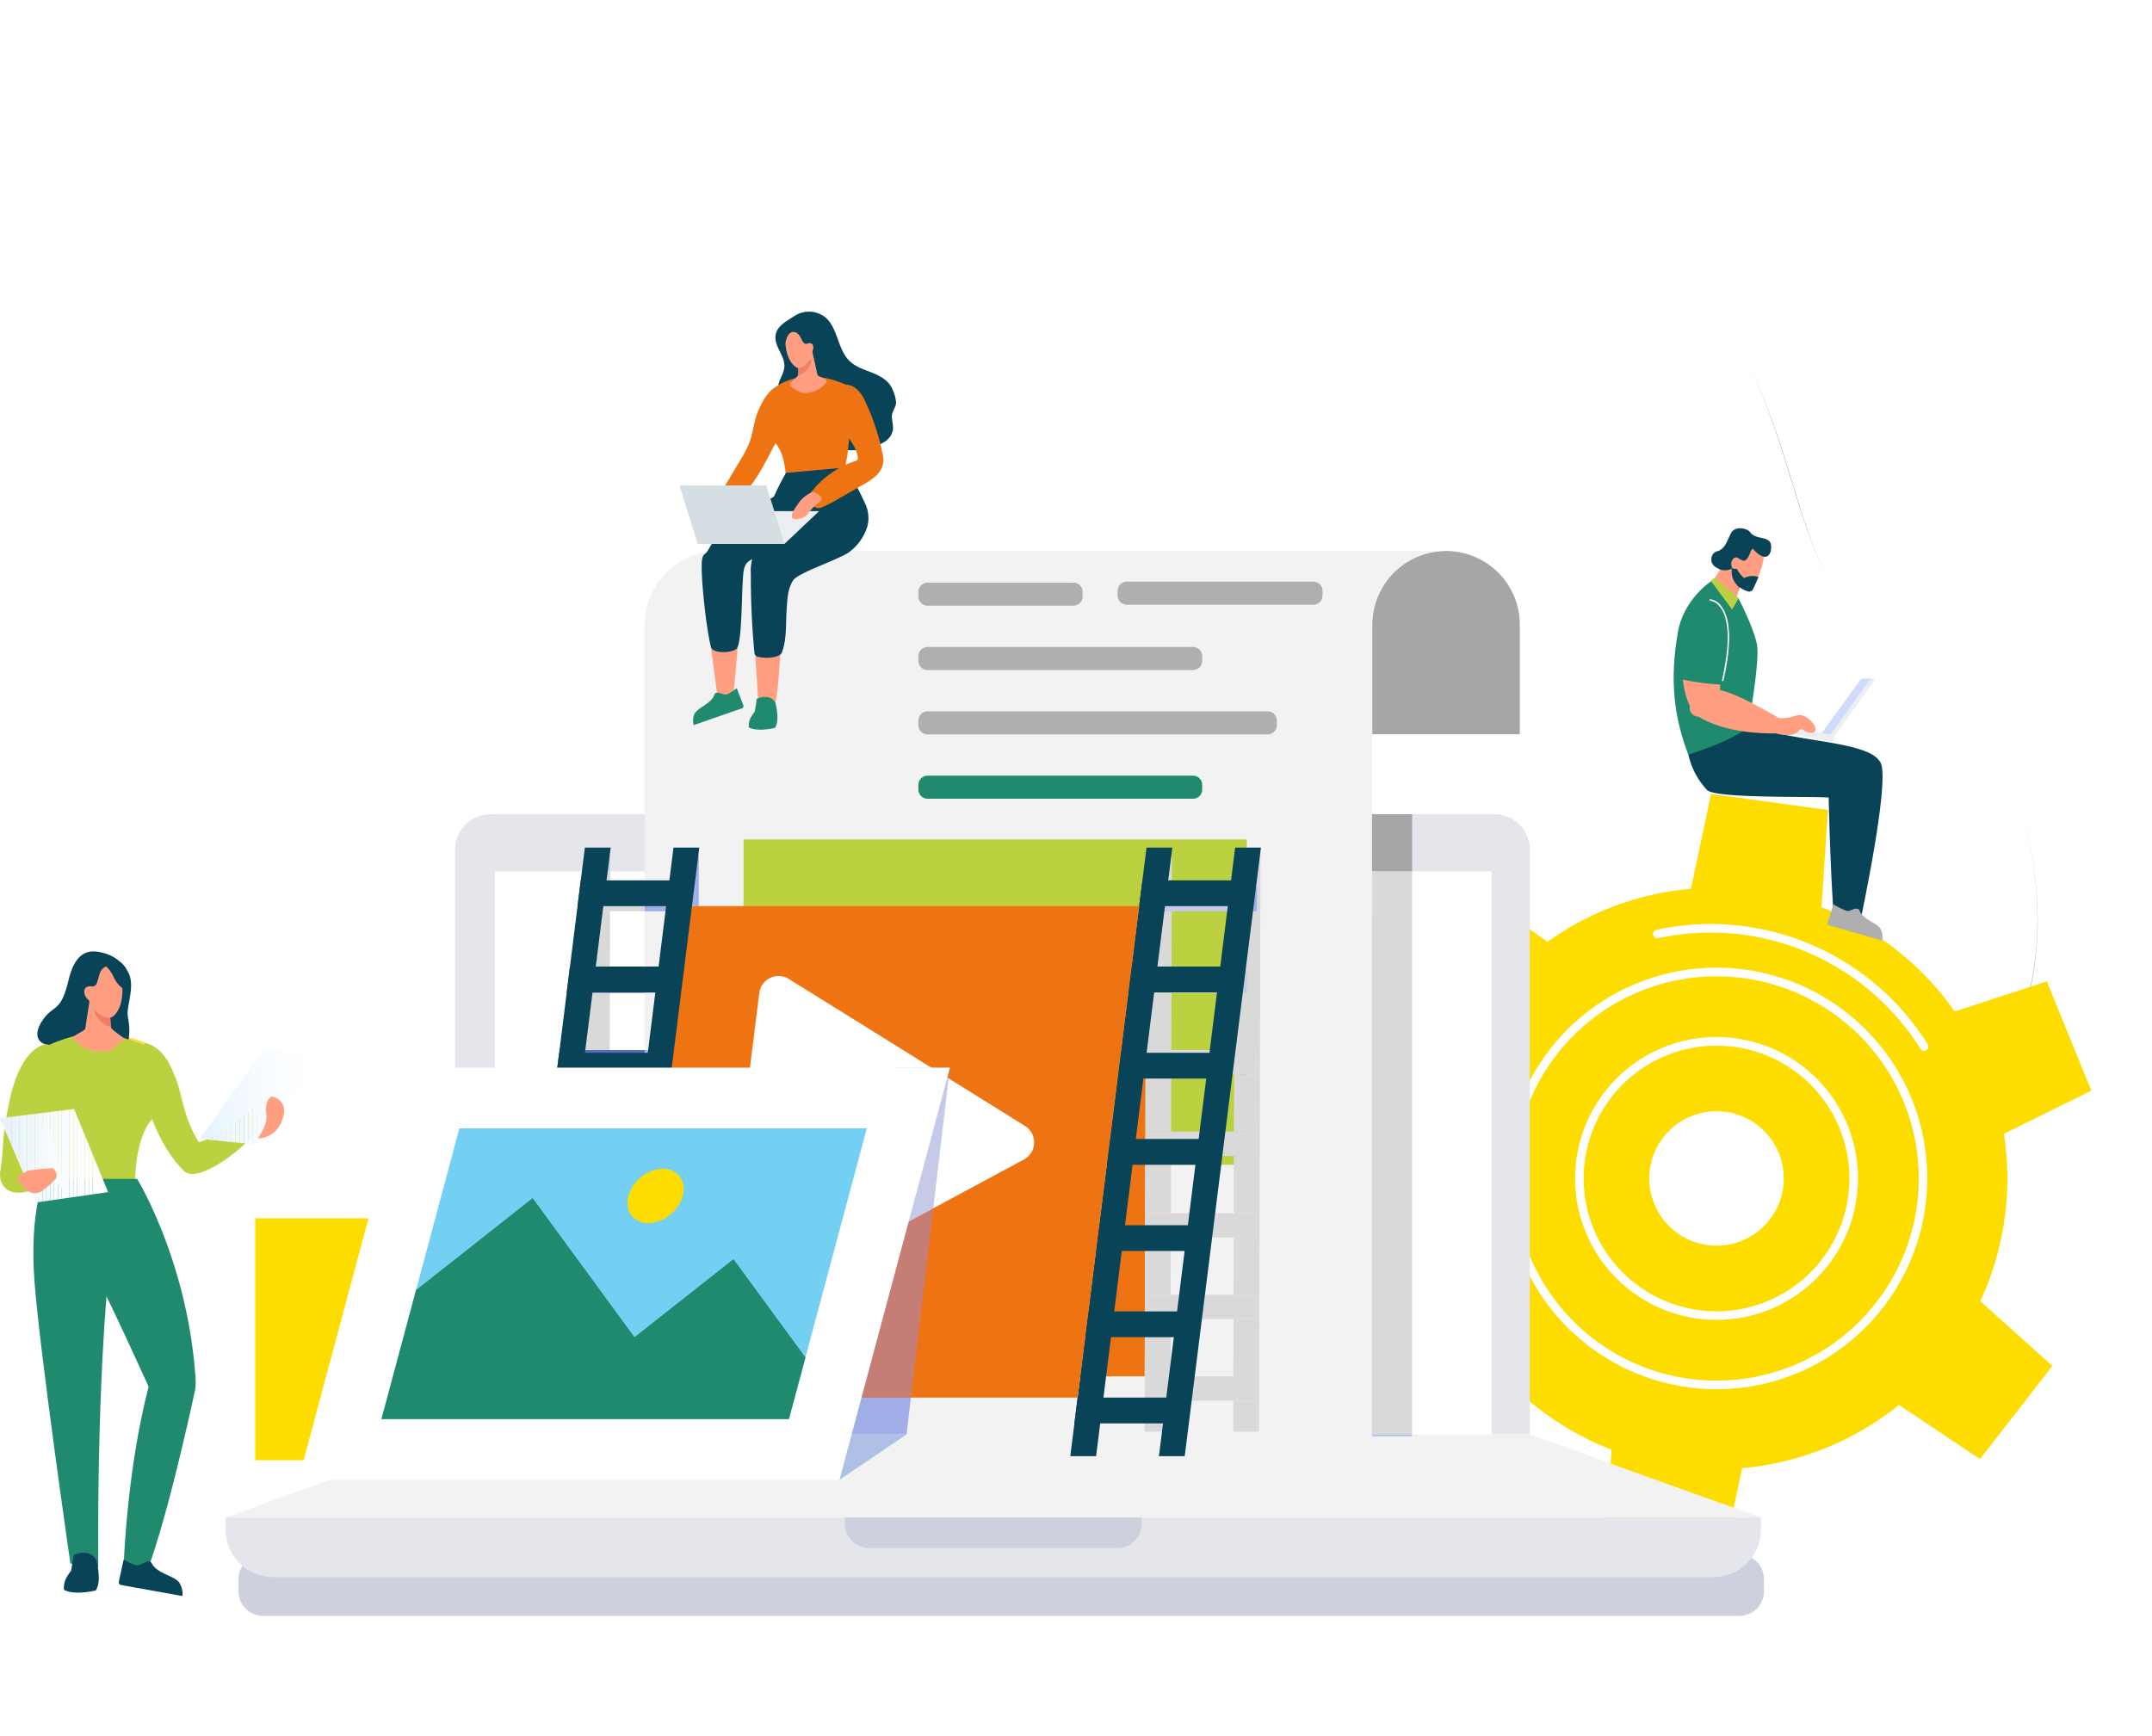 <svg xmlns="http://www.w3.org/2000/svg" viewBox="0 0 674 543.892"><defs><clipPath id="prefix__c"><path d="M318.922 180.19a16.533 16.533 0 00.214-2.349 20.551 20.551 0 01-.046 2.308 9.781 9.781 0 00-.168.041z" transform="translate(-318.922 -177.838)" clip-rule="evenodd"/></clipPath><clipPath id="prefix__d"><path d="M198.532 360.5l-18.5-1.488-20.111 28.243 17.757 1.77z" transform="translate(-159.922 -359.015)" clip-rule="evenodd"/></clipPath><clipPath id="prefix__e"><path d="M106.7 377.958l23.194-2.9 10.669 26.042-22.663 3.26-11.2-26.4z" transform="translate(-106.698 -375.063)" clip-rule="evenodd"/></clipPath><linearGradient id="prefix__a" x1=".085" y1=".92" x2=".284" y2="-.085" gradientUnits="objectBoundingBox"><stop offset="0" stop-color="#208a6f"/><stop offset="1" stop-color="#f1ff9f"/></linearGradient><filter id="prefix__b"><feOffset/><feGaussianBlur stdDeviation="15" result="blur"/><feFlood flood-opacity=".29" result="color"/><feComposite operator="out" in="SourceGraphic" in2="blur"/><feComposite operator="in" in="color"/><feComposite operator="in" in2="SourceGraphic"/></filter></defs><g data-type="innerShadowGroup"><path data-name="Path 249" d="M16.841 94.779C59.929 34.056 124.032 1.013 193.68.02 228-.477 265.141 8.368 295.443 26.162c33.3 19.56 243.8 39.795 235.752 180.162s-63 105.563-153.61 137.615-130.44 85.753-196.869 75.455c-35.914-5.569-76.921-13.61-116.038-64.376s-5.83-109.72-40.432-138.69C-7.5 189.136-6.031 126.975 16.841 94.779z" transform="rotate(165.02 310.215 247.556)" fill="url(#prefix__a)"/><g transform="translate(0 .001)" filter="url(#prefix__b)"><path data-name="Path 249" d="M633.022 318.793c-26.008 70.104-79.596 118.823-146.897 137.894-33.161 9.406-71.487 10.483-105.507 1.101-37.386-10.315-246.833 24.787-275.521-113.462S138.76 225.55 218.318 170.901 322.55 53.806 389.663 46.524c36.285-3.936 78.152-6.798 129.295 32.275s34.182 104.912 75.278 124.017c37.864 18.122 52.6 78.8 38.786 115.977z" fill="#fff"/></g></g><g data-name="Group 145"><path d="M544.808 506.161H82.355a7.674 7.674 0 01-7.652-7.653v-3.914a7.674 7.674 0 017.652-7.652h462.453a7.675 7.675 0 017.653 7.652v3.918a7.676 7.676 0 01-7.653 7.649z" fill="#ced0dd"/><path d="M505.448 443.24l42.456 5.837-8.556 40.5-36.6-5.034 2.7-41.307zM585.707 434.048l26.286-33.848 30.8 27.658-22.664 29.18-34.422-22.99zM617.878 359.945l-16.17-39.688 39.35-12.841 13.941 34.213zM569.791 295.035l-42.458-5.84 8.554-40.5 36.6 5.035z" fill="#fddc00"/><path d="M489.532 304.223l-26.286 33.849-30.8-27.659 22.659-29.18zM457.358 378.325l16.171 39.688-39.352 12.842-13.94-34.214 37.121-18.316z" fill="#80d8ff"/><path d="M556.176 379.094a21.062 21.062 0 11-8.6-28.518 21.063 21.063 0 018.6 28.518zm-52.931-94.32a91.095 91.095 0 10118.733 49.989 91.1 91.1 0 00-118.733-49.989z" fill="#fddc00"/><path d="M512.002 311.218a63.329 63.329 0 1083.533 32.3 63.4 63.4 0 00-83.533-32.3zM564.32 429.51a66.017 66.017 0 1133.673-87.077 66.091 66.091 0 01-33.673 87.077z" fill="#fff"/><path d="M603.162 329.057a1.344 1.344 0 01-1.682-.519 77.535 77.535 0 00-82.138-34.662 1.344 1.344 0 01-.571-2.626 80.228 80.228 0 0184.989 35.866 1.343 1.343 0 01-.428 1.851l-.171.089zM520.786 331.08a41.612 41.612 0 1054.888 21.225 41.658 41.658 0 00-54.888-21.225zm34.75 78.569a44.3 44.3 0 1122.6-58.432 44.348 44.348 0 01-22.599 58.432z" fill="#fff"/><path fill="#fddc00" d="M79.927 381.617h75.778v75.778H79.927z"/><path d="M164.338 356.513a9.618 9.618 0 11-9.618-9.617 9.619 9.619 0 019.618 9.617z" fill="#ff7043"/><path fill="#ff7043" d="M150.316 358.774h8.806v103.241h-8.806z"/><path d="M453.026 364.852l14.129 38.006-37.588 10.994-12.181-32.764 35.64-16.236z" fill="#e8eaf6"/><path d="M485.621 295.719l-25.85 31.239-28.314-27.059 22.284-26.93z" fill="#fddc00"/><path d="M479.143 449.322H142.537v-183.19a11.1 11.1 0 0111.1-11.1h314.4a11.1 11.1 0 0111.1 11.1z" fill="#e5e6eb"/><path fill="#fff" d="M155.009 272.969h312.145v176.929H155.009z"/><path d="M479.027 449.323H142.654l-72 26.024H551.51l-72.483-26.024z" fill="#f2f2f2"/><path d="M476.007 195.695a23.1 23.1 0 00-21.692-23.055 22.822 22.822 0 00-1.415-.047 23.105 23.105 0 00-23.106 23.106v34.28h46.212z" fill="#a6a6a6"/><path d="M452.823 172.589h-227.8a23.105 23.105 0 00-23.106 23.106v253.627h227.878V286.073h-.078v-90.378a23.105 23.105 0 0123.106-23.106z" fill="#f2f2f2"/><path d="M552.113 172.048s1.882 2.076-3.121 12.385a1.275 1.275 0 01-1.661.6 23.77 23.77 0 01-5.012-3.188l-1.676-6.421s1.659-12.511 11.47-3.376z" fill="#ff9e80"/><path d="M528.248 231.423l2.8.554c2.069-1.106 6.094-3.107 13.7-6.488 12.3 7.53 42.553 5.647 44.561 14.309s-6.9 49.829-6.9 49.829a37.526 37.526 0 01-7.941-1.013c-1.082-12.816-1.662-34.96-1.742-38.79-5.07-.444-35.533.352-38.069-2.359a23.434 23.434 0 01-6.4-16.042z" fill="#094358"/><path d="M586.245 212.549h-2.6a1.389 1.389 0 00-1.124.573l-12.008 16.57 2.86.534 12.87-17.677z" fill="#d0dafc"/><path d="M545.079 183.053l-1.908 6.625-7.27-6.739 3.472-5.57 3.014-.39z" fill="#ff9e80"/><path d="M544.579 185.539l-.1-.4.413-1.435.184.115-.494 1.718z" fill="#f4c9c9"/><path d="M545.075 183.82l-.184-.115.188-.652-.378-.851.611.793-.238.825z" fill="#f47d65"/><path d="M544.478 185.14l-1.235-4.839 1.458 1.9.378.851-.188.652z" fill="#f47d65"/><path d="M536.003 175.304a2.507 2.507 0 012.09-2.687c2.374-.995 2.807-3.213 3.995-5.527 1.315-2.561 5.2-1.6 6.037-.4 2.1 3.01 7.629.33 6.436 6.065-1.4 4.2-5.622-.909-5.622-.909-.829.762-.7 1.52-1.461 2.739-1.079 1.733-1.893.92-3.208.169s-2.72 1.459-1.689 3.264a4.373 4.373 0 01-3.156.527h-.006a5.648 5.648 0 01-1.023-.278l.028-.055c-1.077-.435-2.486-1.323-2.421-2.906z" fill="#094358"/><path d="M542.448 177.959a2.928 2.928 0 001.528.219 10.588 10.588 0 002.275 2.918 5.626 5.626 0 014.489-.37 59.49 59.49 0 01-1.723 3.875 1.351 1.351 0 01-1.693.608c-6.086-2.026-4.876-7.25-4.876-7.25z" fill="#094358"/><path d="M536.06 181.966s-8.764 5.566-10.566 16.141-2.569 23.214 3.279 38.276c15.355-4.945 18.748-8.676 18.748-8.676s3.756-20.53 2.753-25.846-5.848-14.558-5.848-14.558l-8.366-5.338z" fill="#208a6f"/><path d="M535.826 181.94l6.663 8.993 2.022-3.48-7.563-6.458z" fill="#bcd140"/><path d="M572.873 231.323l.531.379a.333.333 0 00.463-.077l13.081-18.316a.332.332 0 00-.078-.461l-.531-.379a.331.331 0 00-.461.077l-13.082 18.316a.333.333 0 00.077.461z" fill="#eceff1"/><path d="M550.7 227.991l23.014 4.3a.514.514 0 00.6-.411l.187-1a.518.518 0 00-.412-.6l-23.014-4.3a.515.515 0 00-.6.411l-.187 1a.517.517 0 00.412.6z" fill="#eceff1"/><path d="M526.961 199.235s-1.557 14.28 2.322 21.9a2.669 2.669 0 002.5 3.311c.58 0 7.363 5.626 25.522 5.284.8-3.769.943-4.149.943-4.149s-13.946-8.479-19.538-9.392c.281-8.638.106-14.869.106-14.869l-11.858-2.088z" fill="#ff9e80"/><path d="M555.376 224.786a14.626 14.626 0 006.969-.564c3.218-1.252 5.857 2.872 5.857 2.872s1.335 2.307-.753 2.436-2.494-1.124-3.373-1.142-.9 2.962-7.362 1.45c-5.405-1.262-1.338-5.052-1.338-5.052z" fill="#ff9e80"/><path d="M539.759 214.491s3.2-22.405-3.943-26.386c-8.865-4.941-10.319 12.453-9.248 24.687a84.541 84.541 0 0013.191 1.699z" fill="#208a6f"/><path d="M574.238 283.286l-1.795 5.6a.733.733 0 00.483.959l16.544 4.767a5.37 5.37 0 00-.466-3.613c-.959-1.844-5.492-2.941-6.572-5.691-.525-1.529-2.571-.084-3.538.041s-4.655-2.064-4.655-2.064z" fill="#afafaf"/><path d="M539.734 213.374l-.458-.106c3.286-14.35 1.512-20.495-.556-23.124a4.684 4.684 0 00-3.264-1.989l.006-.47a5.086 5.086 0 013.629 2.169c2.13 2.709 3.971 8.989.643 23.52z" fill="#fff"/><path d="M536.657 493.998H85.506a14.852 14.852 0 01-14.852-14.854v-3.8H551.51v3.8a14.852 14.852 0 01-14.853 14.854z" fill="#e5e6eb"/><path d="M222.352 200.357l2.375 17.84s3.107 2.136 4.854 0c.68-4.369 2.035-22.955 2.035-22.955zM236.342 201.673l1.309 20.7s2.822 1.973 4.6-.625 2.506-24.658 2.506-24.658z" fill="#ff9e80"/><path d="M230.745 215.565l2.069 5.357a.709.709 0 01-.421.958l-15.122 5.247a5.18 5.18 0 01.262-3.542c.843-1.844 5.242-3.147 6.157-5.879.433-1.516 2.522-.217 3.482-.145s3.573-1.996 3.573-1.996zM242.878 220.224s1.481 5.532-.2 7.808c-4.021.824-6.683.639-8.168-.211-.112-2.38.843-3.456 1.867-4.937.54-3 .624-3.984.624-3.984s4.164-2.01 5.877 1.324z" fill="#208a6f"/><path d="M258.422 99.338c4.071 3.417 3.852 10.088 7.685 13.771 1.951 1.876 4.657 2.681 7.17 3.69s5.1 2.467 6.146 4.966a11.983 11.983 0 011.225 4.223c.032 1.515-1.358 2.979-1.327 4.494.021 1 .53 3.253.322 4.228-.7 3.27-3.469 4.407-6.65 5.432a21 21 0 01-13.261-.38 29.362 29.362 0 01-11.165-7.379 19.35 19.35 0 01-4.038-5.673 10 10 0 01-.572-6.832c.513-1.667 1.577-3.183 1.708-4.922.237-3.15-2.618-5.8-2.8-8.95-.2-3.582 3.216-5.218 5.753-6.892a8.288 8.288 0 019.8.226z" fill="#094358"/><path d="M236.865 130.332c-.831 2.594-1.109 5.344-2.009 7.913a34.337 34.337 0 01-3.14 6.151l-6.057 10.119a3.438 3.438 0 00-.574 1.391 2.329 2.329 0 002.468 2.236 5.657 5.657 0 003.34-1.57c6.416-5.3 9.395-13.555 13.651-20.7 1.276-2.141 2.72-4.309 2.974-6.788.23-2.237.849-8.334-4.581-7.4-2.78.476-5.353 6.412-6.072 8.656z" fill="#ee7413"/><path d="M241.04 122.755a10.639 10.639 0 01.168 4.732c-.57 2.007-2.907 6.877 1.273 10.915s3.676 13.647 3.676 13.647 11.3 3.575 17.718-2.2a64.9 64.9 0 002.181-15.593s-4.132-4.284.064-13.221c-16.334-7.859-25.081 1.721-25.081 1.721z" fill="#ee7413"/><path d="M249.967 113.524s.112 3.645-.02 4.095a13.5 13.5 0 01-2.3 2.149.72.72 0 00-.013 1.106 9.552 9.552 0 003.574 2.169 8.52 8.52 0 007.493-3.111.728.728 0 00-.235-1.092c-2.239-1.183-2.363-1.037-2.5-1.684-.151-.713-1.786-8.114-1.786-8.114l-4.21 4.482z" fill="#ff9e80"/><g data-name="Group 140" transform="translate(249.786 115.257)" clip-path="url(#prefix__c)"><path fill="#31469a" d="M0 0h.232v2.352H0z"/></g><path d="M249.959 117.565a20.551 20.551 0 00.046-2.308l4.208-2.76a5.741 5.741 0 01-4.254 5.068z" fill="#f47d65"/><path d="M271.009 166.621a15.583 15.583 0 01-5.089 6.343c-3.414 2.394-15.9 6.408-17.5 8.807-1.75 2.636-1.824 6-2.041 9.152-.31 4.513.081 9.1-1.447 13.353-.664 1.849-5.235 2.094-7.685 1.411a1.336 1.336 0 01-.955-1.169c-.813-8.5-1.129-16.061-1.139-24.665a16.426 16.426 0 01.7-5.746c.937-2.526 3.012-1.584 5.113-3.271a96.552 96.552 0 0116.419-10.335c2.892-1.487 5.827-2.888 8.773-4.264 1.044-.488 1.58-1.821 2.7-1.314.991.448 1.831 2.237 2.242 3.172a10.154 10.154 0 01-.093 8.525z" fill="#094358"/><path d="M263.324 146.587s5.22 3.458 8.48 13.787c-9.574 7.885-29.952 2.737-30.7.251s5.052-12.5 5.052-12.5l17.166-1.538z" fill="#094358"/><path d="M247.426 152.604l3.121 9.957c-.233 2.634-.066 5.482-2.06 7.218-2.519 2.2-6.391 1.814-9.234 3.57-1.665 1.029-4.8 1.849-5.735 3.569-.731 1.343-.782 3.352-.873 4.877-.419 6.99-.34 19.951-1.988 21.428-1.535 1.377-6.993 1.539-7.919-.339-1.518-5.4-3.485-23.63-2.854-27.615.33-2.08 1-1.246 1.977-3.111a27.555 27.555 0 015.4-6.884 47.263 47.263 0 0110.667-7.742 9.3 9.3 0 013.051-1.144l6.445-3.785z" fill="#094358"/><path d="M245.723 170.344h-27.367l10.817-10.233h27.365z" fill="#eceff1"/><path d="M245.723 170.344h-27.2l-5.729-18.292h27.2z" fill="#d5dee2"/><path d="M267.583 121.31a9.678 9.678 0 013.281 4.2 69.943 69.943 0 015.479 16.255 9.894 9.894 0 01.319 2.942 7 7 0 01-2.29 4.311 20.817 20.817 0 01-4.1 2.82l-7.274 4.188a45.26 45.26 0 01-5.641 2.9 2.675 2.675 0 01-1.2.264 2.84 2.84 0 01-1.365-.65c-.826-.6-1.738-1.354-1.722-2.372a3.037 3.037 0 01.759-1.688 28.793 28.793 0 0113.982-10.036 1.238 1.238 0 00.813-.539 1.105 1.105 0 00.046-.585c-.425-3.685-3.5-6.435-5.148-9.757a22.027 22.027 0 01-1.851-6.883c-.489-3.579 1.627-7.986 5.912-5.37z" fill="#ee7413"/><path d="M254.524 154.089a10.548 10.548 0 00-4.038 2.969c-1.236 1.814-3.462 4.7-2.143 5.358s3.791-.159 4.781-1.6a17.838 17.838 0 013.873-3.836c1.153-.824-.577-2.39-2.473-2.885zM245.994 107.403s.1 5.6 3.418 7.668a1.513 1.513 0 001.216.167c2.446-.739 3.2-3.424 3.511-4.834.916-.909 1.01-3.684-1.53-2.713-1.471.25-1.55-2.636-3.193-3.464 0 0-2.533-1.563-3.422 3.176z" fill="#ff9e80"/><path fill="#bcd140" d="M232.873 262.939h157.635v101.912H232.873z"/><path d="M358.524 431.106H338.35l8.3-66.255h12.047l-.122 47.269v1.079l-.046 17.907zM358.695 364.851h-12.047l9.942-79.4h2.31l-.179 69-.011 3.841-.016 6.552z" fill="#ee7413"/><path d="M366.557 448.459h-8.078l.045-17.352.046-17.907h8.078l-.046 17.907h-8.078l-.02 7.643h8.078l-.025 9.709zm-7.985-36.338l.122-47.269h8.078l-.039 15.156h-8.078l-.02 7.643h8.074l-.046 17.907h-8.078l-.018 6.563zM366.772 364.851h-8.078l.016-6.552-.009 3.8h8.078zm.027-10.393h-8.078l.178-69 .042-17.355h8.078l-.025 9.709h-8.077l-.02 7.642h8.077l-.046 17.907h-8.078l-.02 7.643h8.078l-.046 17.906h-8.078l-.019 7.643h8.076zM394.313 448.458h-8.078l.025-9.709h7.04l.02-7.643h-7.037l.046-17.907h7.041l.02-7.642h-7.041l.046-17.907h7.041l.019-7.643h-7.04l.039-15.156h4.057v-2.748h2.991l.02-7.643h-3.011v-17.908h3.057l.02-7.643h-3.077v-17.906h3.123l.019-7.643h-3.141v-17.907h3.188l.02-7.642h-3.208v-9.708h4.27l-.465 180.356z" fill="#d9d9d9"/><path d="M390.507 364.851h-4.057l.007-2.749h4.05v2.749zm0-10.393h-4.03l.046-17.906h3.984zm0-25.549h-3.964l.046-17.906h3.918zm0-25.549h-3.9l.046-17.907h3.852zm0-25.549h-3.832l.025-9.709h3.808z" fill="#d9d9d9"/><path d="M393.695 285.453h-3.188v-7.642h3.208z" fill="#a1ade6"/><path d="M390.507 285.453H358.9l.02-7.642h31.587z" fill="#c5cae9"/><path d="M393.625 311.005h-3.123v-7.643h3.141z" fill="#d9d9d9"/><path d="M390.507 311.005h-31.674l.02-7.643h31.654z" fill="#c5cae9"/><path d="M393.564 336.552h-3.057v-7.643h3.077z" fill="#d9d9d9"/><path d="M390.507 336.552h-31.739l.019-7.643h31.72zM393.498 362.101h-2.991v-7.643h3.011z" fill="#d9d9d9"/><path d="M390.507 362.101h-31.806l.009-3.8.011-3.841h31.786zM393.432 387.65h-34.8l.02-7.643h34.8zM393.367 413.199h-34.8v-1.079l.018-6.563h34.8l-.02 7.642zM393.299 438.749h-34.8l.02-7.643h34.8z" fill="#d9d9d9"/><path d="M191.103 272.969h-8.078l.012-4.867h8.078z" fill="#c5cae9"/><path d="M190.649 448.459h-8.079l.454-175.49h8.078l-.013 4.842h-8.078l-.02 7.642h8.078l-.046 17.907h-8.078l-.019 7.643h8.077l-.046 17.906h-8.078l-.019 7.643h8.077l-.046 17.906h-8.078l-.02 7.643h8.078l-.046 17.906h-8.078l-.02 7.643h8.078l-.049 17.907h-8.078l-.02 7.642h8.078l-.046 17.907h-8.074l-.02 7.643h8.078l-.025 9.709z" fill="#d9d9d9"/><path d="M218.405 448.458h-8.075l.025-9.709h7.041v-.967h1.034l-.027 10.677zm-7.756-124.428l.033-13.027h1.6l-1.631 13.027zm2.588-20.67h-2.535l.046-17.907h4.732zm5.593-19.518h-1.037l.015-6.031h-7.041l.025-9.709h8.079z" fill="#a1ade6"/><path d="M201.92 285.453h-18.93l.02-7.642h18.91z" fill="#d9d9d9"/><path d="M215.479 285.453h-13.558v-7.642h15.887l-.015 6.031h-2.112l-.2 1.611z" fill="#a1ade6"/><path d="M201.921 311.005h-18.994l.019-7.643h18.975z" fill="#5d6ab9"/><path d="M212.28 311.005h-10.359v-7.643h11.316l-.957 7.643z" fill="#a1ade6"/><path d="M201.921 336.552h-19.06l.019-7.643h19.041z" fill="#5d6ab9"/><path d="M209.081 336.552h-7.16v-7.643h8.117z" fill="#a1ade6"/><path d="M201.921 362.101H182.79l.02-7.643h19.107z" fill="#5d6ab9"/><path d="M205.88 362.101h-3.959v-7.643h4.916z" fill="#a1ade6"/><path d="M201.921 387.65h-19.193l.02-7.643h19.173z" fill="#5d6ab9"/><path d="M202.681 387.65h-.76v-7.643h1.717l-.957 7.643z" fill="#a1ade6"/><path d="M199.481 413.199h-16.819l.02-7.642h17.757zM201.921 438.749h-19.325l.02-7.643h14.623l-.836 6.676h5.518z" fill="#5d6ab9"/><path d="M217.393 438.749h-15.472v-.967h15.474z" fill="#a1ade6"/><path d="M343.296 456.121h-8.078l23.871-190.619h8.078l-23.871 190.619zM371.052 456.121h-8.078l23.871-190.619h8.078l-23.871 190.619z" fill="#094358"/><path d="M392.6 275.764l-1.012 8.078h-34.8l1.011-8.078h34.8zM389.219 302.767l-1.012 8.079h-34.8l1.011-8.079h34.8zM385.838 329.77l-1.012 8.079h-34.8l1.011-8.079h34.8zM382.456 356.773l-1.012 8.078h-34.8l1.011-8.078zM379.074 383.776l-1.012 8.078h-34.8l1.011-8.078h34.8zM375.693 410.779l-1.013 8.08h-34.8l1.011-8.078h34.8zM372.309 437.782l-1.011 8.078h-34.794l1.011-8.078z" fill="#094358"/><path d="M337.515 437.782H196.404l19.278-153.94h141.111z" fill="#ee7413"/><path d="M320.692 363.193l-85.5 46.037a6.077 6.077 0 01-8.911-6.106l11.53-92.074a6.078 6.078 0 019.242-4.406l73.968 46.038a6.078 6.078 0 01-.331 10.512z" fill="#fff"/><path d="M262.915 463.538l1.9-14.214h19.107l-21.012 14.214z" fill="#afc0e7"/><path d="M283.925 449.319H264.82l1.547-11.54h18.925z" fill="#a1ade6"/><path d="M285.291 437.783h-18.925l6.545-48.862 19.391-10.444zm11.821-99.981l-5.426-3.377h5.825l-.4 3.377z" fill="#c57d75"/><path d="M272.912 388.921l7.3-54.5h11.473l5.426 3.377-4.808 40.679-19.391 10.444z" fill="#c5cae9"/><path d="M167.389 456.121h-8.078l23.871-190.619h8.077l-23.87 190.619zM195.145 456.121h-8.078l23.866-190.619h8.078l-23.866 190.619z" fill="#094358"/><path d="M216.693 275.764l-1.011 8.078h-34.8l1.013-8.078h34.8zM213.311 302.767l-1.011 8.079h-34.8l1.011-8.079zM209.93 329.77l-1.011 8.079h-34.8l1.012-8.079z" fill="#094358"/><path d="M206.548 356.773l-1.011 8.078h-34.8l1.012-8.078zM203.169 383.776l-1.011 8.078h-34.8l1.012-8.078zM199.785 410.779l-1.011 8.08h-34.8l1.011-8.078zM196.404 437.782l-1.011 8.078h-34.8l1.011-8.078z" fill="#223056"/><path d="M262.916 463.537H93.456l34.6-129.112h169.46z" fill="#fff"/><path d="M247.089 444.516H119.474l24.4-91.071h127.618z" fill="#73d0f2"/><path d="M213.824 374.629c-1.258 4.7-6.084 8.5-10.78 8.5s-7.481-3.806-6.224-8.5 6.085-8.5 10.78-8.5 7.483 3.803 6.224 8.5z" fill="#fddc00"/><path d="M130.302 404.104l36.526-28.807 31.892 43.566 31.007-24.454 22.541 30.788-5.176 19.319H119.474l10.828-40.412z" fill="#208a6f"/><path fill="#a6a6a6" d="M429.718 255.028h12.551v17.941h-12.551z"/><path d="M442.269 449.323h-12.473V286.074h-.074v-13.1h12.551z" fill="#d9d9d9"/><path d="M442.269 449.899h-12.547v-.576h12.551z" fill="#afc0e7"/><path fill="#a1ade6" d="M429.718 286.074h.078v163.249h-.078z"/><path d="M349.967 484.899H272.19a7.607 7.607 0 01-7.606-7.607v-1.946h92.985v1.946a7.608 7.608 0 01-7.607 7.607z" fill="#ced0dd"/><path d="M336.188 189.732h-45.67a2.885 2.885 0 01-2.875-2.877v-1.47a2.885 2.885 0 012.875-2.877h45.67a2.884 2.884 0 012.875 2.877v1.47a2.884 2.884 0 01-2.875 2.877zM411.338 189.427h-58.434a2.884 2.884 0 01-2.875-2.877v-1.47a2.884 2.884 0 012.875-2.877h58.434a2.885 2.885 0 012.875 2.877v1.47a2.885 2.885 0 01-2.875 2.877zM373.649 209.886h-83.131a2.884 2.884 0 01-2.875-2.875v-1.471a2.884 2.884 0 012.875-2.875h83.131a2.884 2.884 0 012.877 2.875v1.471a2.884 2.884 0 01-2.877 2.875zM397.03 230.039H290.518a2.885 2.885 0 01-2.875-2.875v-1.471a2.885 2.885 0 012.875-2.877H397.03a2.885 2.885 0 012.877 2.877v1.471a2.885 2.885 0 01-2.877 2.875z" fill="#afafaf"/><path d="M373.649 250.192h-83.131a2.884 2.884 0 01-2.875-2.875v-1.471a2.884 2.884 0 012.875-2.875h83.131a2.884 2.884 0 012.877 2.875v1.471a2.884 2.884 0 01-2.877 2.875z" fill="#208a6f"/><path d="M46.541 327.119s-16.207-8.178-33.937.652c11.923 8.315 29.555 6.641 33.937-.652z" fill="#ffd740"/><path d="M36.793 330.43s5.307-1.452 3.24-11.955c-.559-3.352 2.475-9.587.112-13.91a11.914 11.914 0 00-7.262-5.923c-3.856-1.117-8.995-1.842-11.4 8.325s-4.636 7.709-7.876 12.234-2.011 7.374 1.062 8.045 3.91 4.414 7.932 2.067c2.184-1.275 4.5-.472 7.074.33a13.612 13.612 0 007.116.787z" fill="#094358"/><path d="M45.242 326.718s4.425.227 7.725 6.448 3.531 10.372 5.4 16.225a38.716 38.716 0 003.917 8.414s5.033-1.1 17.1-10.667c2.894 5.794 3.261 5.3 3.261 5.3s-12.587 14.171-21.916 15.28a4.135 4.135 0 01-3.411-1.181c-9.793-10.286-12.077-24.42-12.077-24.42v-15.399z" fill="#bcd140"/><g data-name="Group 142"><g data-name="Group 141" clip-path="url(#prefix__d)" transform="translate(62.644 328.501)"><path d="M38.61 30.018zM37.231 30.013V0h1.379v30.013zM35.852 0h1.378v30.013h-1.378zM34.473 0h1.379v30.013h-1.379zM33.095 0h1.378v30.013h-1.378z" fill="#fff"/><path fill="#feffff" d="M31.715 0h1.379v30.013h-1.379z"/><path fill="#fefeff" d="M30.337 0h1.378v30.013h-1.378z"/><path fill="#fdfeff" d="M28.958 0h1.379v30.013h-1.379zM27.579 0h1.378v30.013h-1.378z"/><path fill="#fcfeff" d="M26.2 0h1.379v30.013H26.2z"/><path fill="#fbfdff" d="M24.82 0h1.379v30.013H24.82z"/><path fill="#fafdff" d="M23.442 0h1.378v30.013h-1.378zM22.063 0h1.379v30.013h-1.379z"/><path fill="#f9fcff" d="M20.684 0h1.378v30.013h-1.378z"/><path fill="#f8fcfe" d="M19.305 0h1.379v30.013h-1.379z"/><path fill="#f7fbfe" d="M17.927 0h1.378v30.013h-1.378z"/><path fill="#f5fbfe" d="M16.547 0h1.379v30.013h-1.379z"/><path fill="#f4fafe" d="M15.169 0h1.378v30.013h-1.378z"/><path fill="#f3f9fe" d="M13.79 0h1.379v30.013H13.79z"/><path fill="#f2f9fe" d="M12.41 0h1.379v30.013H12.41z"/><path fill="#f0f8fe" d="M11.032 0h1.378v30.013h-1.378z"/><path fill="#eff8fe" d="M9.654 0h1.378v30.013H9.654z"/><path fill="#edf7fe" d="M8.274 0h1.379v30.013H8.274z"/><path fill="#ecf6fe" d="M6.895 0h1.379v30.013H6.895z"/><path fill="#eaf5fe" d="M5.517 0h1.378v30.013H5.517z"/><path fill="#e8f5fd" d="M4.137 0h1.379v30.013H4.137z"/><path fill="#e7f4fd" d="M2.759 0h1.378v30.013H2.759z"/><path fill="#e5f3fd" d="M1.379 0h1.379v30.013H1.379z"/><path d="M0 30.013V0h1.378v30.013zM0 0z" fill="#e3f2fd"/></g></g><path d="M.182 366.148c1.145-5.892.033-8.605 2.864-21.658 3.682-16.983 11.2-17.328 11.2-17.328 4.171-.727 4.042 12.484 4.042 12.484l-1.377 3.022c-1.874 4.962-6.216 17.133-4.721 19.657 1.888 3.185 3.075 8.6-2.841 10.639s-10.307-.924-9.162-6.817z" fill="#bcd140"/><path d="M37.179 324.594l8.012 2.7s1.975 6.117 2.939 8.738 4.574 8.89-.6 14.7-5.225 18.854-5.225 18.854-14.258 5.509-23.406-1.556a72.022 72.022 0 00-5.584-20.144s6.5-8.085 0-19.6a49.069 49.069 0 019.924-3.724l13.936.028z" fill="#bcd140"/><path d="M14.081 368.548s-4.969 10.448-3.283 32.833 11.258 88.413 11.258 88.413l8.729 1.158s-.759-58.08 3.991-99.814c-9.179-16.922-20.7-22.591-20.7-22.591z" fill="#208a6f"/><path d="M42.948 369.267s15.941 25.969 18.321 62.817a14.443 14.443 0 01-.312 3.985c-9.022 41.416-14.616 55.329-14.616 55.329h-7.633s.765-29.6 7.833-57.021c-11.8-26.019-16.032-34.013-16.032-34.013l-11.309-31.1h23.747z" fill="#208a6f"/><path d="M38.703 488.567l-1.477 6.842a.866.866 0 00.69 1.073l19.2 3.453a6.319 6.319 0 00-.986-4.214c-1.365-2.062-6.909-2.8-8.527-5.913-.809-1.743-3.079.217-4.22.485s-4.681-1.727-4.681-1.727z" fill="#094358"/><g data-name="Group 144"><g data-name="Group 143" clip-path="url(#prefix__e)" transform="translate(0 347.389)"><path d="M33.863 29.297zM32.653 29.296v-29.3h1.21v29.3z" fill="#fff"/><path fill="#fff" d="M31.445 0h1.209v29.297h-1.209zM30.235 0h1.21v29.297h-1.21zM29.026 0h1.209v29.297h-1.209z"/><path fill="#feffff" d="M27.817 0h1.209v29.297h-1.209z"/><path fill="#fefeff" d="M26.607 0h1.21v29.297h-1.21z"/><path fill="#fdfeff" d="M25.397 0h1.21v29.297h-1.21zM24.188 0h1.209v29.297h-1.209z"/><path fill="#fcfeff" d="M22.978 0h1.21v29.297h-1.21z"/><path fill="#fbfdff" d="M21.77 0h1.209v29.297H21.77z"/><path fill="#fafdff" d="M20.56 0h1.21v29.297h-1.21zM19.351 0h1.209v29.297h-1.209z"/><path fill="#f9fcff" d="M18.141 0h1.21v29.297h-1.21z"/><path fill="#f8fcfe" d="M16.931 0h1.21v29.297h-1.21z"/><path fill="#f7fbfe" d="M15.722 0h1.209v29.297h-1.209z"/><path fill="#f5fbfe" d="M14.512 0h1.21v29.297h-1.21z"/><path fill="#f4fafe" d="M13.304 0h1.209v29.297h-1.209z"/><path fill="#f3f9fe" d="M12.095 0h1.209v29.297h-1.209z"/><path fill="#f2f9fe" d="M10.885 0h1.21v29.297h-1.21z"/><path fill="#f0f8fe" d="M9.675 0h1.21v29.297h-1.21z"/><path fill="#eff8fe" d="M8.466 0h1.209v29.297H8.466z"/><path fill="#edf7fe" d="M7.256 0h1.21v29.297h-1.21z"/><path fill="#ecf6fe" d="M6.047 0h1.209v29.297H6.047z"/><path fill="#eaf5fe" d="M4.837 0h1.21v29.297h-1.21z"/><path fill="#e8f5fd" d="M3.629 0h1.209v29.297H3.629z"/><path fill="#e7f4fd" d="M2.419 0h1.21v29.297h-1.21z"/><path fill="#e5f3fd" d="M1.21 0h1.209v29.297H1.21z"/><path d="M.002 29.296v-29.3h1.21v29.3zM.002 0z" fill="#e3f2fd"/></g></g><path d="M5.842 369.942a1.4 1.4 0 01.528-1.936c.962-.525 2.222-1.193 2.744-1.389a73.766 73.766 0 017.479-.68s2.253 1.929.46 3.766a36.881 36.881 0 01-4.077 3.494s-3.723 2.527-7.134-3.256zM34.44 316.52s.161 4.872.375 5.46 4.175 3.318 4.175 3.318-3.253 3.539-5.393 4.021a11.365 11.365 0 01-10.984-4.395c3.8-2.409 4-2.088 4.141-3.051s1.693-10.971 1.693-10.971l5.993 5.618z" fill="#ff9e80"/><path d="M34.797 321.683l-.046-.012c-.058-.392-.109-1.056-.154-1.778a11.171 11.171 0 00.2 1.79z" fill="#31469a"/><path d="M34.751 321.672a7.1 7.1 0 01-5.433-6.317l5.213 3.42c.02.377.042.759.066 1.118.045.723.096 1.387.154 1.779z" fill="#f47d65"/><path d="M38.037 306.575s1.565 7.735-2.375 11.6a2.13 2.13 0 01-1.622.6c-3.592-.273-5.451-3.738-6.3-5.585-1.538-.975-2.511-4.766 1.282-4.2 2.1-.1 1.331-4.1 3.341-5.739 0 0 3.011-2.921 5.677 3.331z" fill="#ff9e80"/><path d="M40.559 310.496s-3.108-.4-4.863-4.262-3.76-4.261-3.76-4.261l5.765-.552s3.359 1.655 2.859 9.075zM30.203 488.714s1.806 6.743-.245 9.516c-4.9 1.005-8.146.78-9.956-.257-.137-2.9 1.028-4.212 2.275-6.017.659-3.658.76-4.856.76-4.856s5.08-2.451 7.166 1.614z" fill="#094358"/><path d="M88.917 348.794a4.481 4.481 0 00-3.716-5.285c-.94-.131-2.4 2.532-1.793 5.565s-2.66 7.5-2.66 7.5 6.7.274 8.168-7.775z" fill="#ff9e80"/></g></svg>